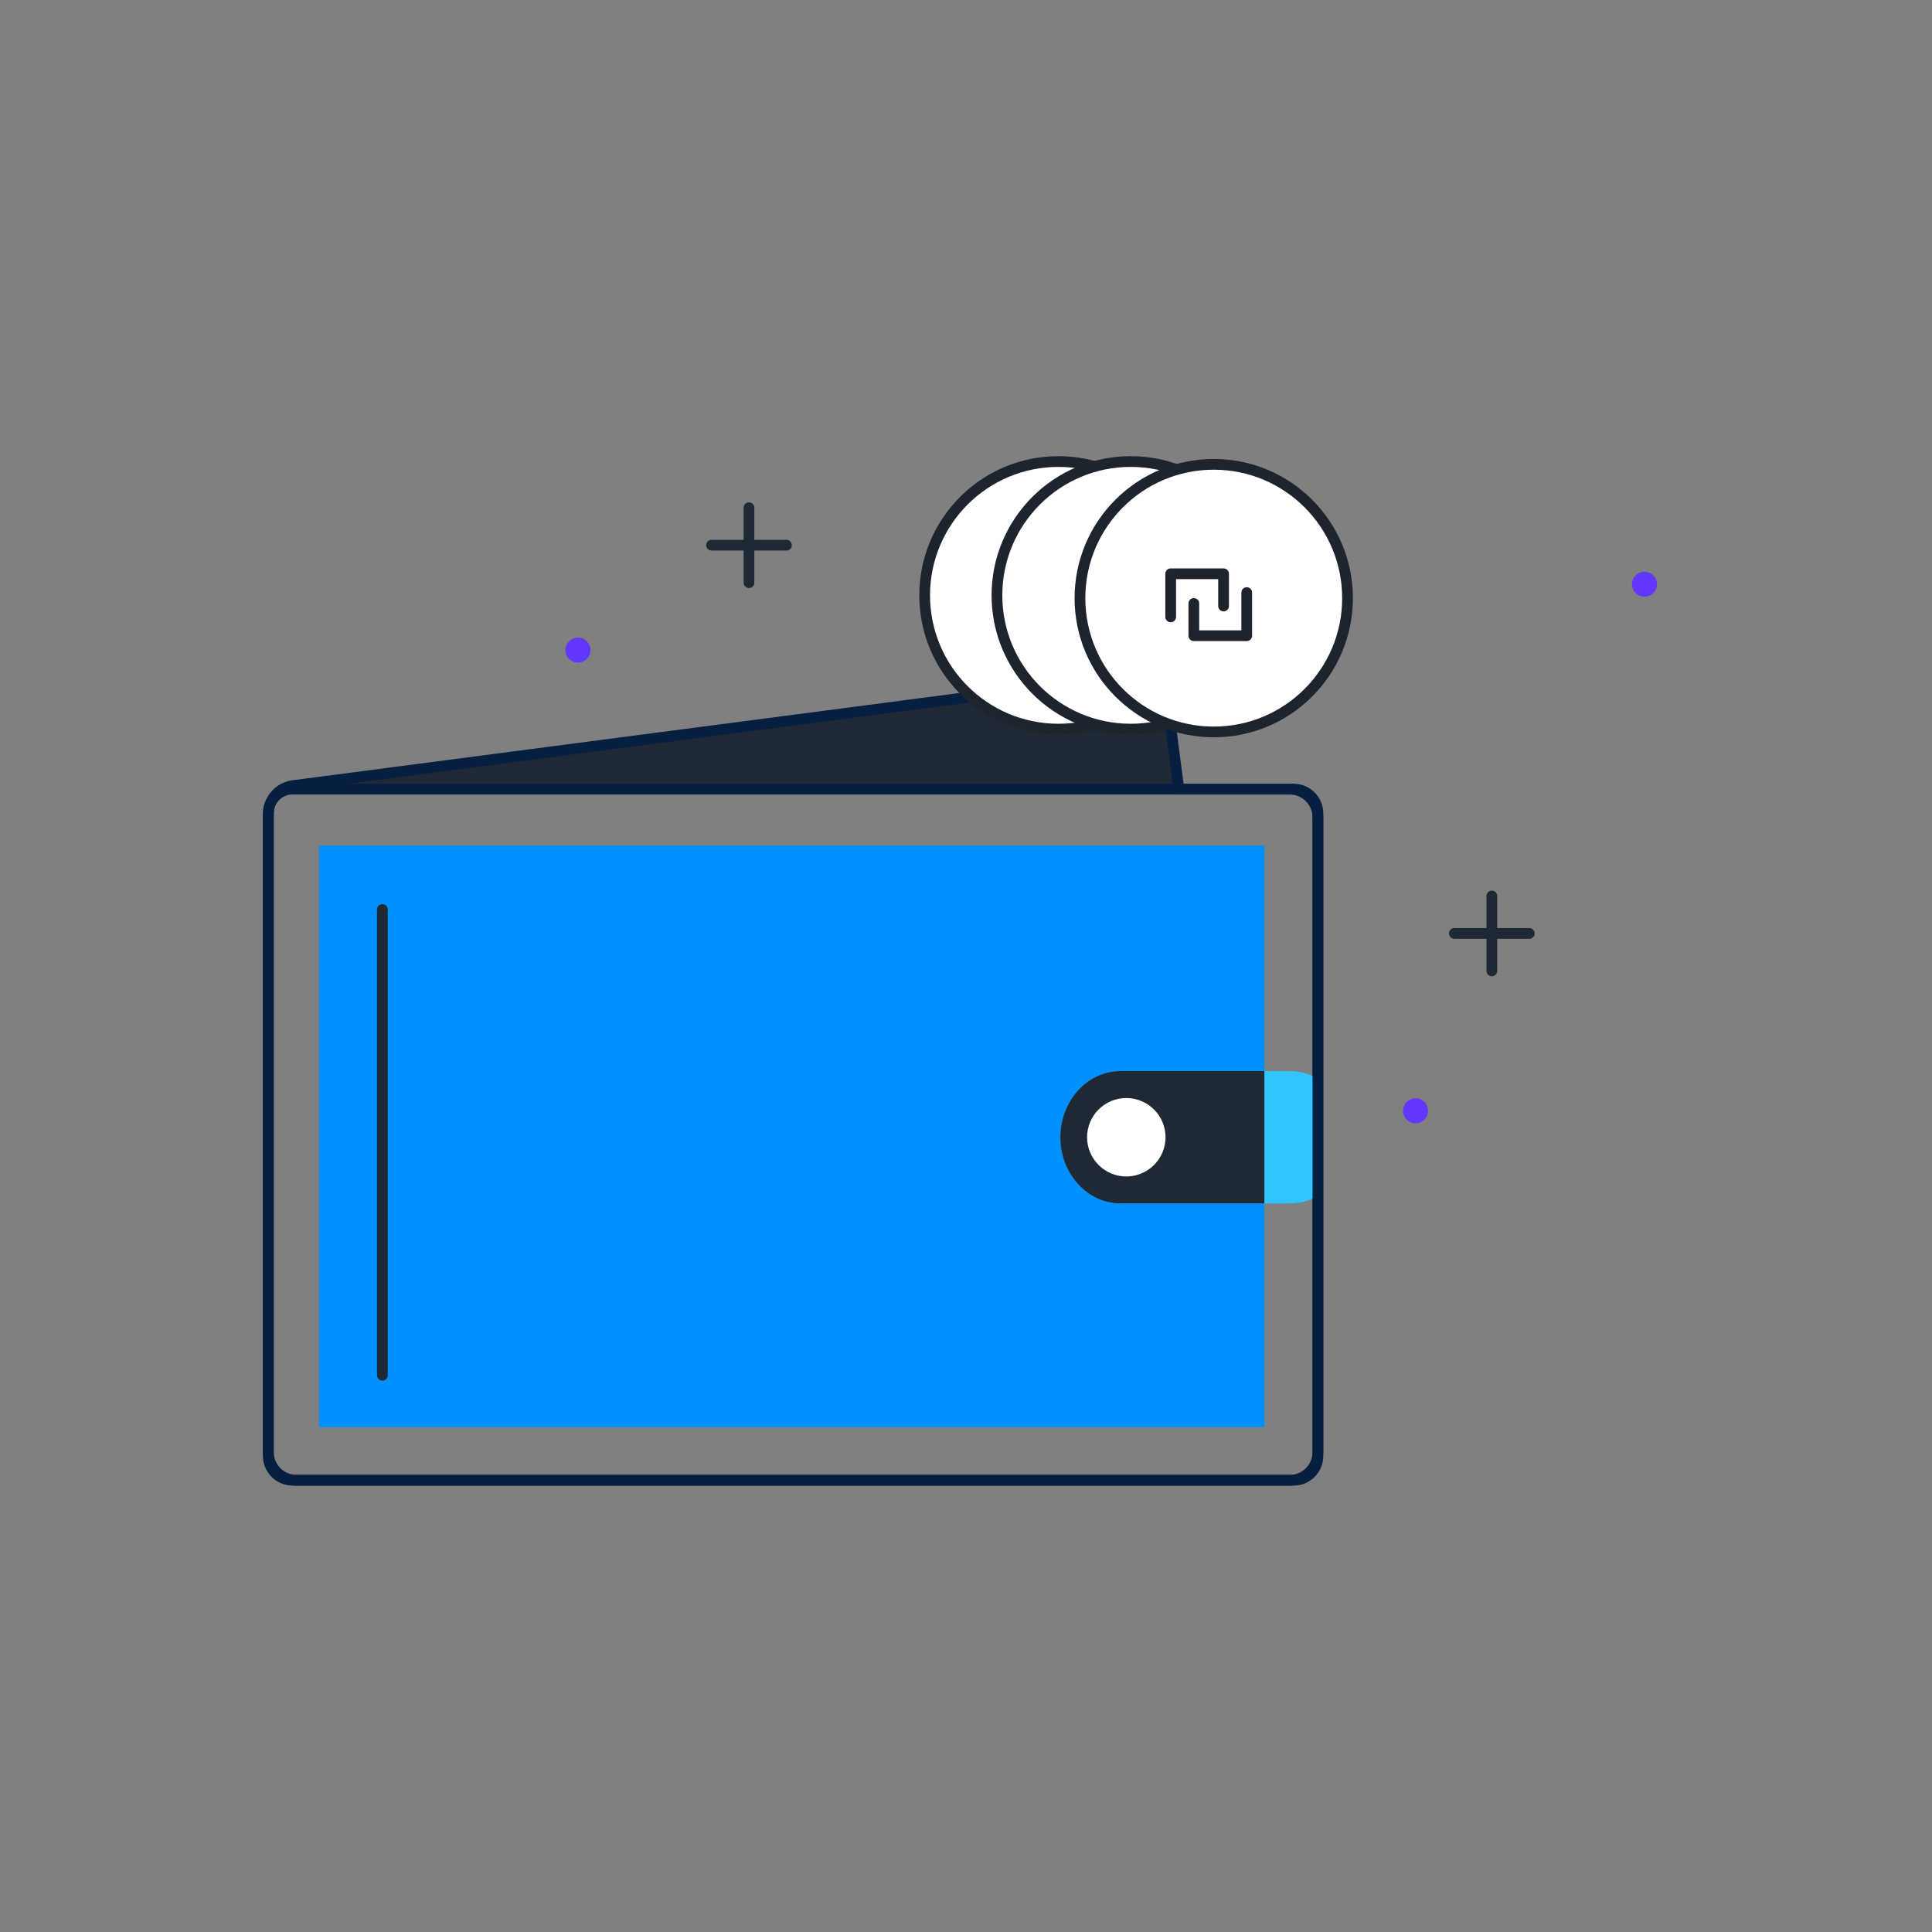 <svg width="180" height="180" viewBox="0 0 180 180" fill="none" xmlns="http://www.w3.org/2000/svg">
<rect x="0" y="0" width="180" height="180" fill="#808080" stroke="none"/>
<g id="Group 3">
<g id="Group 47">
<mask id="mask0_0_9372" style="mask-type:luminance" maskUnits="userSpaceOnUse" x="0" y="0" width="180" height="180">
<rect id="Mask" width="180" height="180" fill="white"/>
</mask>
<g mask="url(#mask0_0_9372)">
<g id="Group 47_2">
<path id="Fill 1" fill-rule="evenodd" clip-rule="evenodd" d="M29.719 132.97H117.802V78.762H29.719V132.97Z" fill="#0090FF"/>
<path id="Fill 2" fill-rule="evenodd" clip-rule="evenodd" d="M29.719 72.875L106.99 63.055L108.533 64.482L109.832 73.52H29.719" fill="#1F2835"/>
<path id="Stroke 3" d="M35.625 84.738V128.132" stroke="#1F2835" stroke-linecap="round" stroke-linejoin="round"/>
<g id="Group 46">
<path id="Stroke 4" fill-rule="evenodd" clip-rule="evenodd" d="M120.527 137.911H27.26C26.012 137.911 25 136.899 25 135.651V75.781C25 74.531 26.012 73.519 27.26 73.519H120.527C121.775 73.519 122.787 74.531 122.787 75.781V135.651C122.787 136.899 121.775 137.911 120.527 137.911Z" stroke="#061E40" stroke-linecap="round"/>
<path id="Stroke 6" d="M69.781 47.301V54.283" stroke="#1F2835" stroke-linecap="round" stroke-linejoin="round"/>
<path id="Stroke 8" d="M73.271 50.793H66.289" stroke="#1F2835" stroke-linecap="round" stroke-linejoin="round"/>
<path id="Stroke 10" d="M138.992 83.477V90.459" stroke="#1F2835" stroke-linecap="round" stroke-linejoin="round"/>
<path id="Stroke 12" d="M142.482 86.965H135.5" stroke="#1F2835" stroke-linecap="round" stroke-linejoin="round"/>
<path id="Fill 14" fill-rule="evenodd" clip-rule="evenodd" d="M55.01 60.571C55.01 61.215 54.488 61.736 53.845 61.736C53.201 61.736 52.68 61.215 52.68 60.571C52.68 59.927 53.201 59.406 53.845 59.406C54.488 59.406 55.01 59.927 55.01 60.571" fill="#6236FF"/>
<path id="Fill 16" fill-rule="evenodd" clip-rule="evenodd" d="M133.049 103.493C133.049 104.137 132.527 104.658 131.884 104.658C131.24 104.658 130.719 104.137 130.719 103.493C130.719 102.849 131.24 102.328 131.884 102.328C132.527 102.328 133.049 102.849 133.049 103.493" fill="#6236FF"/>
<path id="Fill 18" fill-rule="evenodd" clip-rule="evenodd" d="M122.815 111.409C122.899 107.896 122.974 104.035 122.988 100.609C122.172 100.093 121.232 99.793 120.23 99.793H104.368C101.299 99.793 98.789 102.566 98.789 105.956C98.789 109.346 101.299 112.119 104.368 112.119H120.23C121.162 112.119 122.041 111.86 122.815 111.409" fill="#32C4FF"/>
<path id="Stroke 20" fill-rule="evenodd" clip-rule="evenodd" d="M120.153 73.523H109.833L108.743 65.195C108.555 63.753 107.233 62.737 105.79 62.925L27.292 73.195C25.906 73.377 24.925 74.606 25.017 75.982C25.013 76.041 25 76.097 25 76.156V135.28C25 136.735 26.179 137.914 27.633 137.914H120.153C121.607 137.914 122.787 136.735 122.787 135.28V76.156C122.787 74.702 121.607 73.523 120.153 73.523Z" stroke="#061E40" stroke-linecap="round"/>
<path id="Fill 22" fill-rule="evenodd" clip-rule="evenodd" d="M154.377 54.431C154.377 55.075 153.855 55.596 153.212 55.596C152.568 55.596 152.047 55.075 152.047 54.431C152.047 53.787 152.568 53.266 153.212 53.266C153.855 53.266 154.377 53.787 154.377 54.431" fill="#6236FF"/>
<path id="Fill 24" fill-rule="evenodd" clip-rule="evenodd" d="M98.613 67.931C91.729 67.931 86.148 62.35 86.148 55.466C86.148 48.581 91.729 43 98.613 43C105.497 43 111.078 48.581 111.078 55.466C111.078 62.35 105.497 67.931 98.613 67.931" fill="white"/>
<path id="Stroke 26" fill-rule="evenodd" clip-rule="evenodd" d="M98.613 67.931C91.729 67.931 86.148 62.35 86.148 55.466C86.148 48.581 91.729 43 98.613 43C105.497 43 111.078 48.581 111.078 55.466C111.078 62.35 105.497 67.931 98.613 67.931Z" stroke="#1D242E" stroke-linecap="round" stroke-linejoin="round"/>
<path id="Fill 28" fill-rule="evenodd" clip-rule="evenodd" d="M105.348 67.931C98.464 67.931 92.883 62.35 92.883 55.466C92.883 48.581 98.464 43 105.348 43C112.232 43 117.813 48.581 117.813 55.466C117.813 62.35 112.232 67.931 105.348 67.931" fill="white"/>
<path id="Stroke 30" fill-rule="evenodd" clip-rule="evenodd" d="M105.348 67.931C98.464 67.931 92.883 62.35 92.883 55.466C92.883 48.581 98.464 43 105.348 43C112.232 43 117.813 48.581 117.813 55.466C117.813 62.35 112.232 67.931 105.348 67.931Z" stroke="#1D242E" stroke-linecap="round" stroke-linejoin="round"/>
<path id="Fill 32" fill-rule="evenodd" clip-rule="evenodd" d="M113.082 68.193C106.198 68.193 100.617 62.612 100.617 55.728C100.617 48.843 106.198 43.262 113.082 43.262C119.966 43.262 125.547 48.843 125.547 55.728C125.547 62.612 119.966 68.193 113.082 68.193" fill="white"/>
<path id="Stroke 34" fill-rule="evenodd" clip-rule="evenodd" d="M113.082 68.193C106.198 68.193 100.617 62.612 100.617 55.728C100.617 48.843 106.198 43.262 113.082 43.262C119.966 43.262 125.547 48.843 125.547 55.728C125.547 62.612 119.966 68.193 113.082 68.193Z" stroke="#1D242E" stroke-linecap="round" stroke-linejoin="round"/>
<path id="Stroke 36" d="M116.155 55.211V59.227H111.227V56.223" stroke="#1D242E" stroke-linecap="round" stroke-linejoin="round"/>
<path id="Stroke 38" d="M109.07 57.473V53.457H113.998V56.461" stroke="#1D242E" stroke-linecap="round" stroke-linejoin="round"/>
<path id="Fill 40" fill-rule="evenodd" clip-rule="evenodd" d="M117.801 99.793H104.368C101.3 99.793 98.789 102.566 98.789 105.956C98.789 109.346 101.3 112.119 104.368 112.119H117.801V99.793Z" fill="#1F2835"/>
<path id="Fill 42" fill-rule="evenodd" clip-rule="evenodd" d="M109.089 105.955C109.089 108.249 107.229 110.109 104.935 110.109C102.641 110.109 100.781 108.249 100.781 105.955C100.781 103.661 102.641 101.801 104.935 101.801C107.229 101.801 109.089 103.661 109.089 105.955" fill="white"/>
<path id="Stroke 44" fill-rule="evenodd" clip-rule="evenodd" d="M109.089 105.955C109.089 108.249 107.229 110.109 104.935 110.109C102.641 110.109 100.781 108.249 100.781 105.955C100.781 103.661 102.641 101.801 104.935 101.801C107.229 101.801 109.089 103.661 109.089 105.955Z" stroke="#1F2835" stroke-linecap="round" stroke-linejoin="round"/>
</g>
</g>
</g>
</g>
<mask id="mask1_0_9372" style="mask-type:luminance" maskUnits="userSpaceOnUse" x="0" y="0" width="180" height="180">
<rect id="Mask_2" width="180" height="180" fill="white"/>
</mask>
<g mask="url(#mask1_0_9372)">
</g>
</g>
</svg>
